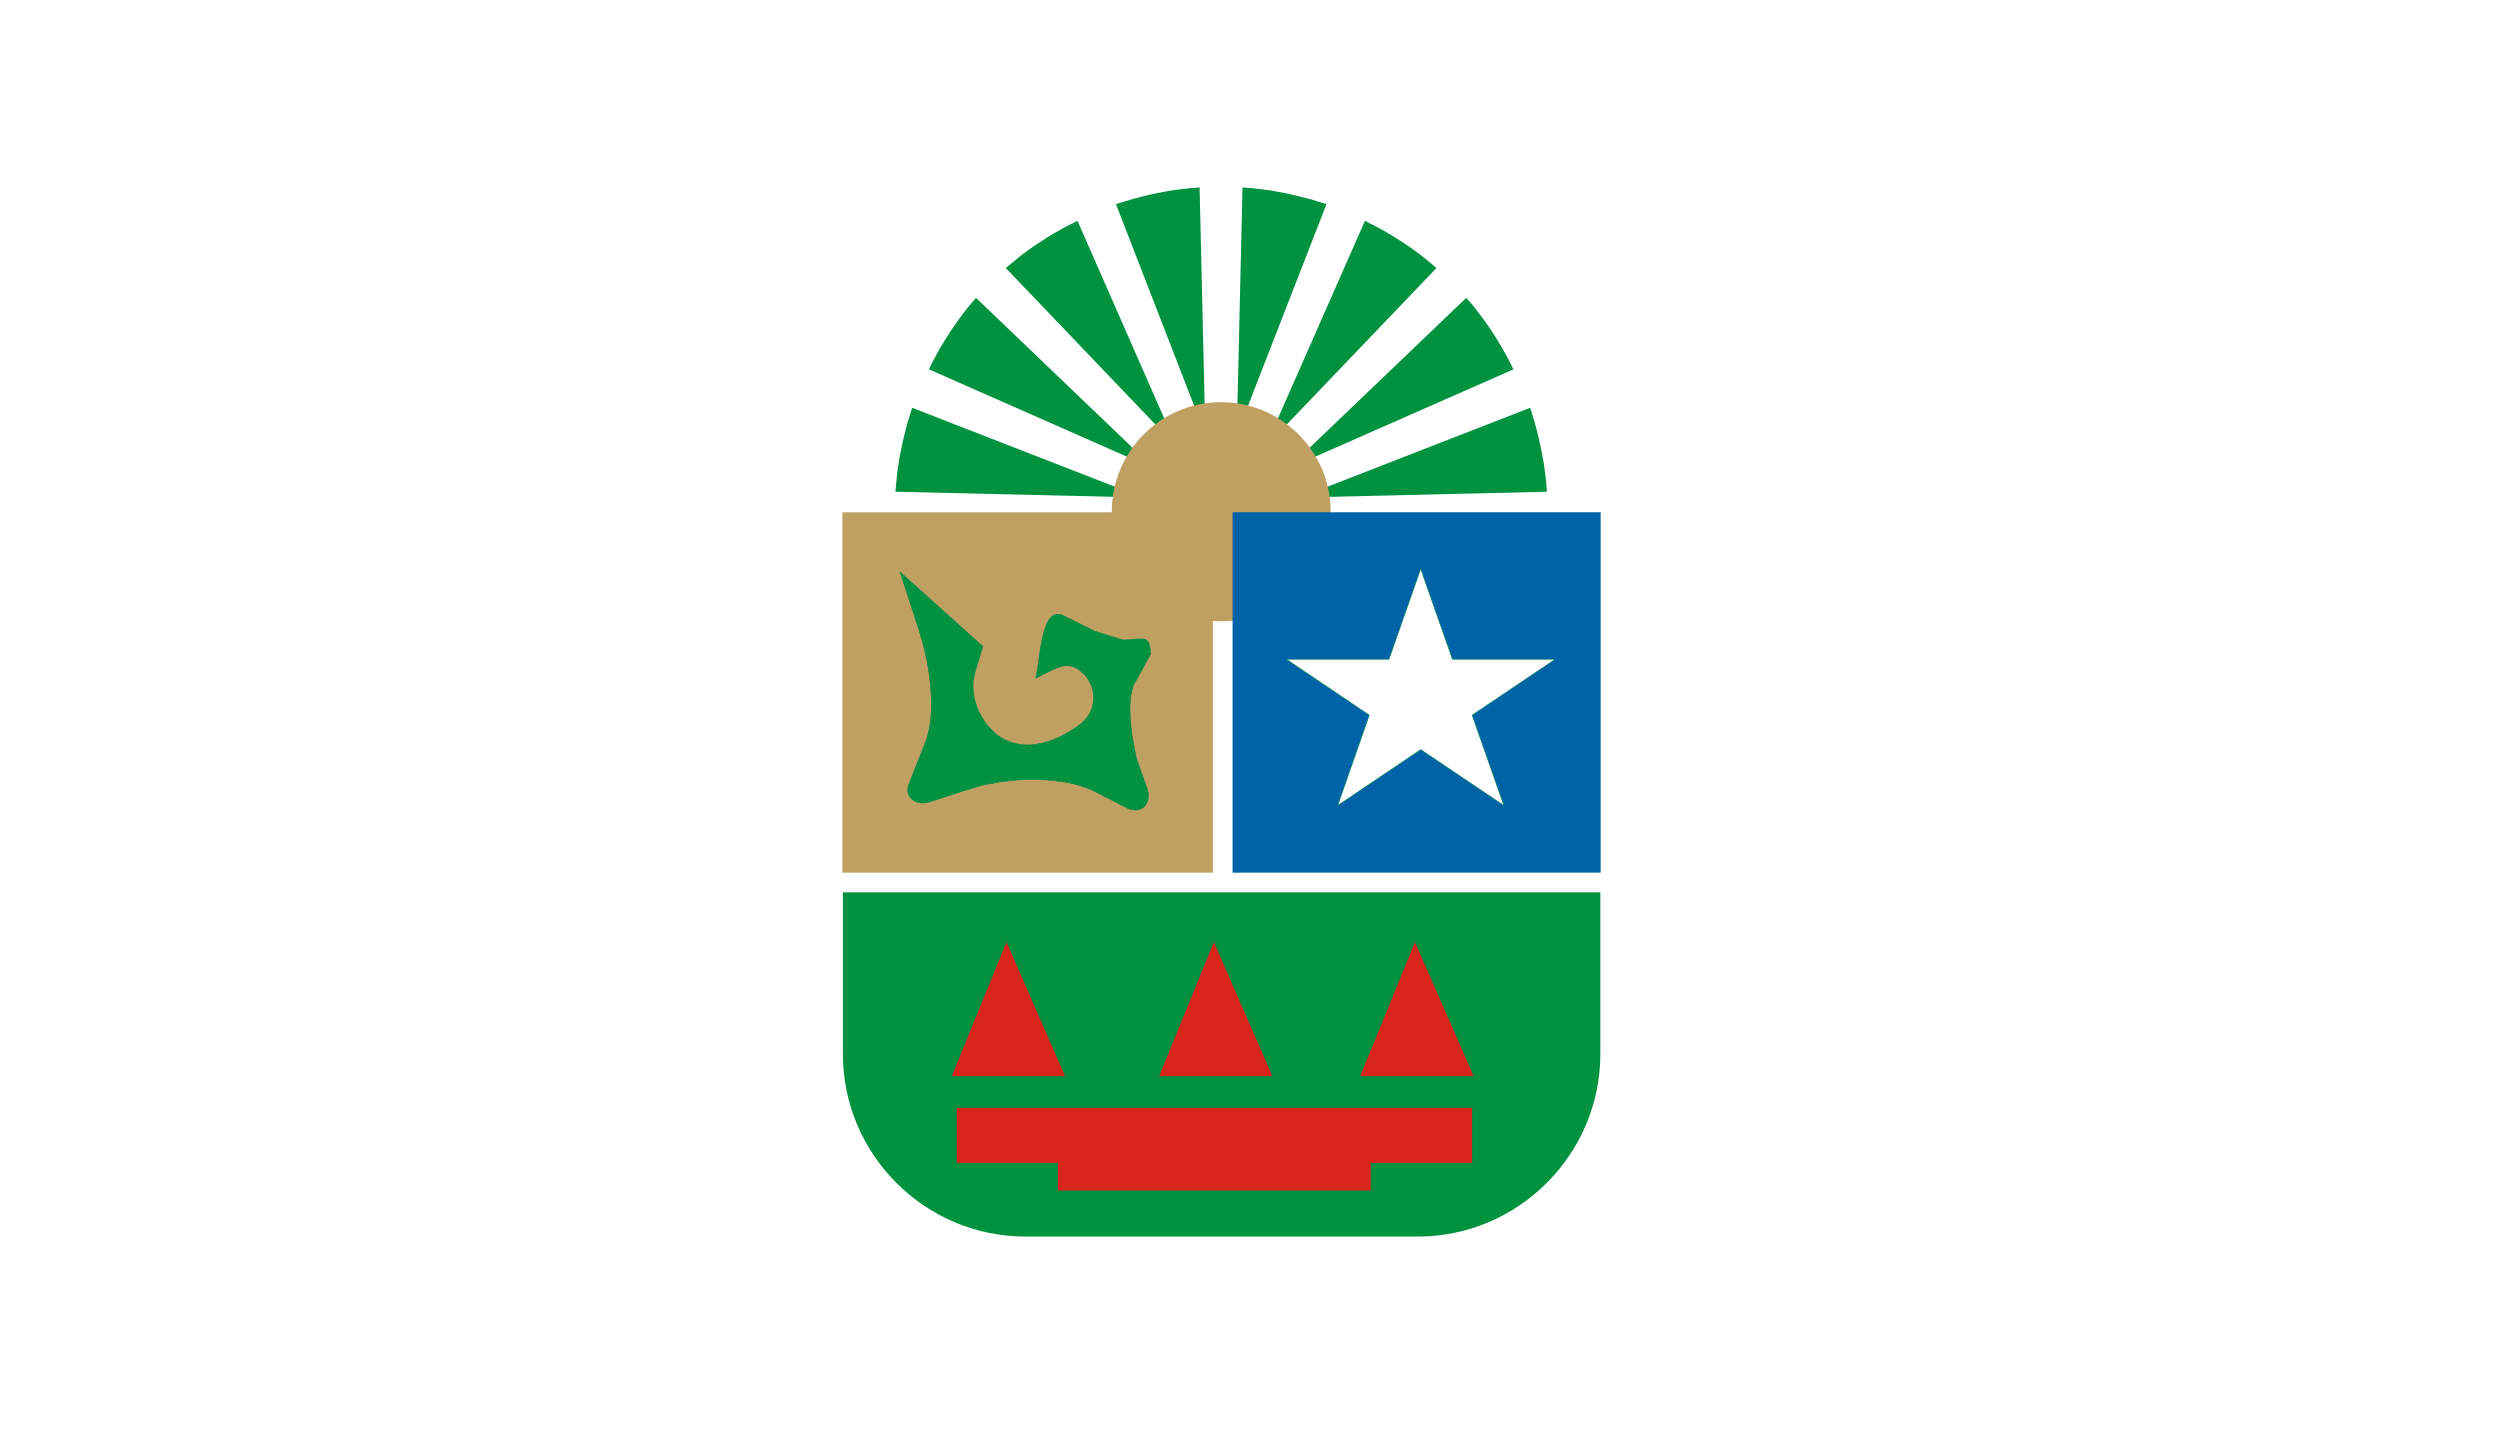 <svg height="200" width="350" xmlns="http://www.w3.org/2000/svg" xmlns:xlink="http://www.w3.org/1999/xlink"><linearGradient id="a" gradientUnits="userSpaceOnUse" x1="20.247" x2="27.433" y1="170.14" y2="153.948"><stop offset="0" stop-color="#fff"/><stop offset="1" stop-color="#fff" stop-opacity="0"/></linearGradient><g fill-rule="evenodd" transform="translate(452.143 67.638)"><path d="m-102.143-67.638v200h-350v-200z" fill="#fff"/><g transform="matrix(1.093 0 0 1.093 -409.463 -96.811)"><g fill="url(#a)"><path d="m117.354 92.43-31.444-30.11a44.001 44.001 0 0 0 -8.394 12.562z"/><path d="m117.354 92.43-17.507-39.858a42.999 42.999 0 0 0 -12.582 8.394z"/><path d="m117.354 92.43-.944-43.532a43.672 43.672 0 0 0 -14.819 2.935z"/><path d="m117.354 92.43 40.598-15.783a43.695 43.695 0 0 1 2.935 14.839z"/><path d="m117.354 92.43 31.464-30.11a43.171 43.171 0 0 1 8.395 12.562z"/><path d="m117.354 92.43 17.549-39.858a43.172 43.172 0 0 1 12.56 8.394z"/><path d="m117.354 92.43.965-43.532a43.574 43.574 0 0 1 14.818 2.935z"/><path d="m117.354 92.43-40.556-15.783a43.226 43.226 0 0 0 -2.956 14.839z"/></g><path d="m82.913 68.827-.266.37-.247.41-.246.39-.246.39-.246.41-.247.39-.226.41-.225.39-.206.411-.225.41-.206.39-.205.411-.184.39 28.898 12.746-22.864-21.9-.288.329-.287.328-.287.349-.288.349-.287.37-.287.369-.267.37-.267.369-.267.37-.267.39z" fill="#00923f"/><path d="m94.551 57.456-.39.247-.39.267-.39.246-.39.267-.37.267-.369.287-.37.267-.369.287-.349.287-.349.288-.349.287-.348.287-.329.288 21.879 22.885-12.704-28.94-.41.205-.411.206-.39.205-.41.205-.411.226-.39.225-.41.226-.39.247-.411.225-.39.247-.39.267z" fill="#00923f"/><path d="m110.519 51.176-.452.082-.451.082-.452.082-.451.103-.452.102-.451.103-.431.103-.452.123-.431.102-.451.124-.431.123-.452.144-.431.123-.431.143-.41.123 11.452 29.535-.739-31.67h-.02l-.452.042-.451.02-.452.041-.451.062-.452.041-.451.062-.452.061-.451.062-.452.082z" fill="#00923f"/><path d="m158.156 83.338.103.451.103.452.082.451.082.452.082.452.082.451.062.452.061.451.062.452.061.451.041.452.041.451.041.452.021.43v.042l-31.649.739 29.514-11.494.144.431.123.431.144.431.123.431.123.452.123.451.123.431.103.452.103.451.102.452z" fill="#00923f"/><path d="m151.835 68.827.246.37.267.41.246.39.247.39.225.41.247.39.225.41.226.39.226.411.205.41.205.39.206.411.205.39-28.94 12.746 22.885-21.9.287.329.308.328.288.349.287.349.267.37.287.369.267.37.287.369.267.37.267.39z" fill="#00923f"/><path d="m140.197 57.456.39.247.39.267.37.246.39.267.369.267.39.287.37.267.348.287.37.287.349.288.349.287.328.287.329.288-21.9 22.885 12.746-28.94.39.205.41.206.411.205.39.205.41.226.411.225.389.226.411.247.39.225.39.247.41.267z" fill="#00923f"/><path d="m124.188 51.176.452.082.451.082.452.082.451.103.452.102.452.103.451.103.452.123.451.102.431.124.452.123.431.144.431.123.451.143.411.123-11.494 29.535.739-31.67h.041l.452.042.431.02.451.041.452.062.451.041.452.062.451.061.452.062z" fill="#00923f"/><path d="m76.571 83.338-.102.451-.082.452-.103.451-.082.452-.082.452-.062.451-.082.452-.061.451-.062.452-.041.451-.041.452-.041.451-.041.452-.041.43v.042l31.669.739-29.535-11.494-.123.431-.143.431-.124.431-.143.431-.123.452-.124.451-.102.431-.123.452-.103.451-.103.452z" fill="#00923f"/><path d="m117.354 76.072c8.908 0 16.173 7.266 16.173 16.174 0 8.907-7.265 16.173-16.173 16.173s-16.153-7.266-16.153-16.173c0-8.908 7.245-16.174 16.153-16.174z" fill="none"/><path d="m117.354 78.207c7.738 0 14.039 6.3 14.039 14.039 0 7.717-6.301 14.018-14.039 14.018-7.717 0-13.998-6.301-13.998-14.018 0-7.738 6.28-14.04 13.998-14.04z" fill="#c0a062"/><path d="m67.09 90.624h100.65v71.938c0 13.341-10.898 24.26-24.24 24.26h-52.15c-13.34 0-24.26-10.919-24.26-24.26z" fill="none"/><path d="m68.916 140.991h97.02v20.71c0 12.868-10.53 23.377-23.378 23.377h-50.265c-12.869 0-23.377-10.509-23.377-23.378z" fill="#00923f"/><path d="m68.854 92.307h47.453v46.16h-47.453z" fill="#c0a062"/><path d="m118.831 92.307h47.145v46.16h-47.145z" fill="#0063a8"/><path d="m142.927 99.552 4.064 11.576h13.177l-10.652 7.163 4.063 11.576-10.652-7.163-10.632 7.163 4.044-11.576-10.632-7.163h13.156z" fill="#fff" stroke="#00894c" stroke-linecap="round" stroke-linejoin="round" stroke-width=".074"/><path d="m76.243 99.963 10.59 9.523-.184.636-.185.596-.164.533-.164.534-.144.492-.144.472-.04.247-.062.226-.041.225-.041.226-.041.226-.02.226-.021.246v.451l.02.247v.225l.041.247.041.267.041.246.083.246.061.288.103.287.082.267.102.308.144.307.267.534.308.513.308.452.307.41.35.39.348.349.35.308.369.287.39.247.39.205.41.185.39.143.431.123.41.082.432.083.43.02.432.021.451-.021.431-.041.452-.082.451-.082.452-.123.43-.123.452-.165.431-.164.431-.185.431-.225.431-.226.431-.246.411-.267.41-.267.41-.287.206-.144.185-.164.184-.164.165-.185.164-.164.144-.185.123-.185.144-.185.102-.205.103-.205.102-.205.062-.205.082-.226.041-.226.041-.205.041-.206.021-.246v-.431l-.021-.205-.041-.246-.02-.206-.062-.225-.062-.206-.082-.225-.082-.206-.082-.205-.123-.205-.123-.205-.123-.185-.144-.205-.164-.185-.185-.185-.205-.184-.185-.165-.184-.143-.165-.124-.184-.102-.185-.082-.185-.082-.164-.041-.185-.041-.184-.041h-.534l-.185.041-.185.041-.184.041-.185.061-.185.062-.184.061-.411.185-.39.185-.883.431-.944.472.062-.246.04-.288.063-.287.061-.328.082-.657.103-.719.102-.759.124-.759.082-.37.061-.369.062-.349.102-.349.082-.349.083-.328.123-.329.103-.287.123-.267.123-.246.143-.226.165-.185.164-.184.184-.124.185-.102.205-.062h.226l.246.021.247.061.267.123 4.002 1.991 3.53 1.088.452-.02.41-.021.39-.02.349-.042.308-.02.287-.021h.267l.123.021.103.02.102.021.083.021.102.061.062.062.082.041.082.082.062.102.061.103.041.103.041.143.041.144.021.164.041.185.02.185.021.225v.247l-.267.513-.287.513-.267.493-.267.513-.287.533-.267.493-.308.513-.267.513-.082.246-.061.267-.062.246-.062.288-.041.267-.041.287-.02.287-.021.308-.02.308v.924l.041.636.041.636.061.636.083.657.082.616.102.616.123.595.103.575.103.533.123.513 1.313 3.695.062.164.041.185.041.184.021.165.02.164v.143l-.02.165-.021.143-.021.165-.041.143-.061.123-.041.123-.082.124-.062.123-.082.102-.082.103-.103.082-.102.082-.103.062-.123.082-.123.041-.123.041-.124.041-.143.021h-.144l-.144.02-.143-.02-.164-.021-.144-.02-.164-.062-.164-.062-.144-.061-4.249-2.176-.39-.185-.431-.184-.41-.144-.452-.144-.472-.143-.451-.123-.472-.124-.493-.082-.492-.082-.514-.061-.513-.082-.513-.041-.534-.042-.533-.02-.513-.041h-1.601l-.534.041-.534.02-.513.042-.533.061-.513.062-.513.061-.493.062-.493.102-.472.083-.472.082-.451.102-.452.123-.43.124-.411.123-.698.225-.698.206-.718.246-.698.226-.698.226-.698.225-.698.226-.698.226-.143.02-.144.041-.164.021-.123.02h-.308l-.144-.02h-.123l-.144-.041-.123-.021-.143-.041-.124-.041-.102-.061-.123-.062-.103-.082-.103-.062-.102-.082-.082-.082-.082-.102-.082-.082-.062-.124-.061-.102-.042-.123-.04-.124-.021-.123-.02-.123v-.267l.02-.164.02-.123.041-.164.062-.144.246-.677.267-.657.267-.698.267-.657.267-.677.266-.677.267-.657.267-.698.123-.369.144-.39.082-.411.103-.41.082-.431.082-.431.04-.452.042-.451.04-.452.021-.472v-.944l-.02-.493v-.472l-.041-.492-.041-.493-.041-.472-.062-.492-.062-.493-.061-.472-.082-.472-.082-.472-.082-.472-.103-.472-.103-.452-.102-.431-.103-.431-.103-.431-.246-.821-.225-.78z" fill="#00923f" stroke="#00894c" stroke-linecap="round" stroke-linejoin="round" stroke-width=".074"/><path d="m89.871 147.251 7.553 17.302h-14.613z" fill="#da251d" stroke="#00894c" stroke-linecap="round" stroke-linejoin="round" stroke-width=".074"/><path d="m142.188 147.251 7.574 17.302h-14.634z" fill="#da251d" stroke="#00894c" stroke-linecap="round" stroke-linejoin="round" stroke-width=".074"/><path d="m116.43 147.251 7.553 17.302h-14.613z" fill="#da251d" stroke="#00894c" stroke-linecap="round" stroke-linejoin="round" stroke-width=".074"/><path d="m83.447 168.555h66.089v7.123h-12.971v3.55h-40.146v-3.55h-12.972z" fill="#da251d" stroke="#00894c" stroke-linecap="round" stroke-linejoin="round" stroke-width=".074"/></g></g></svg>